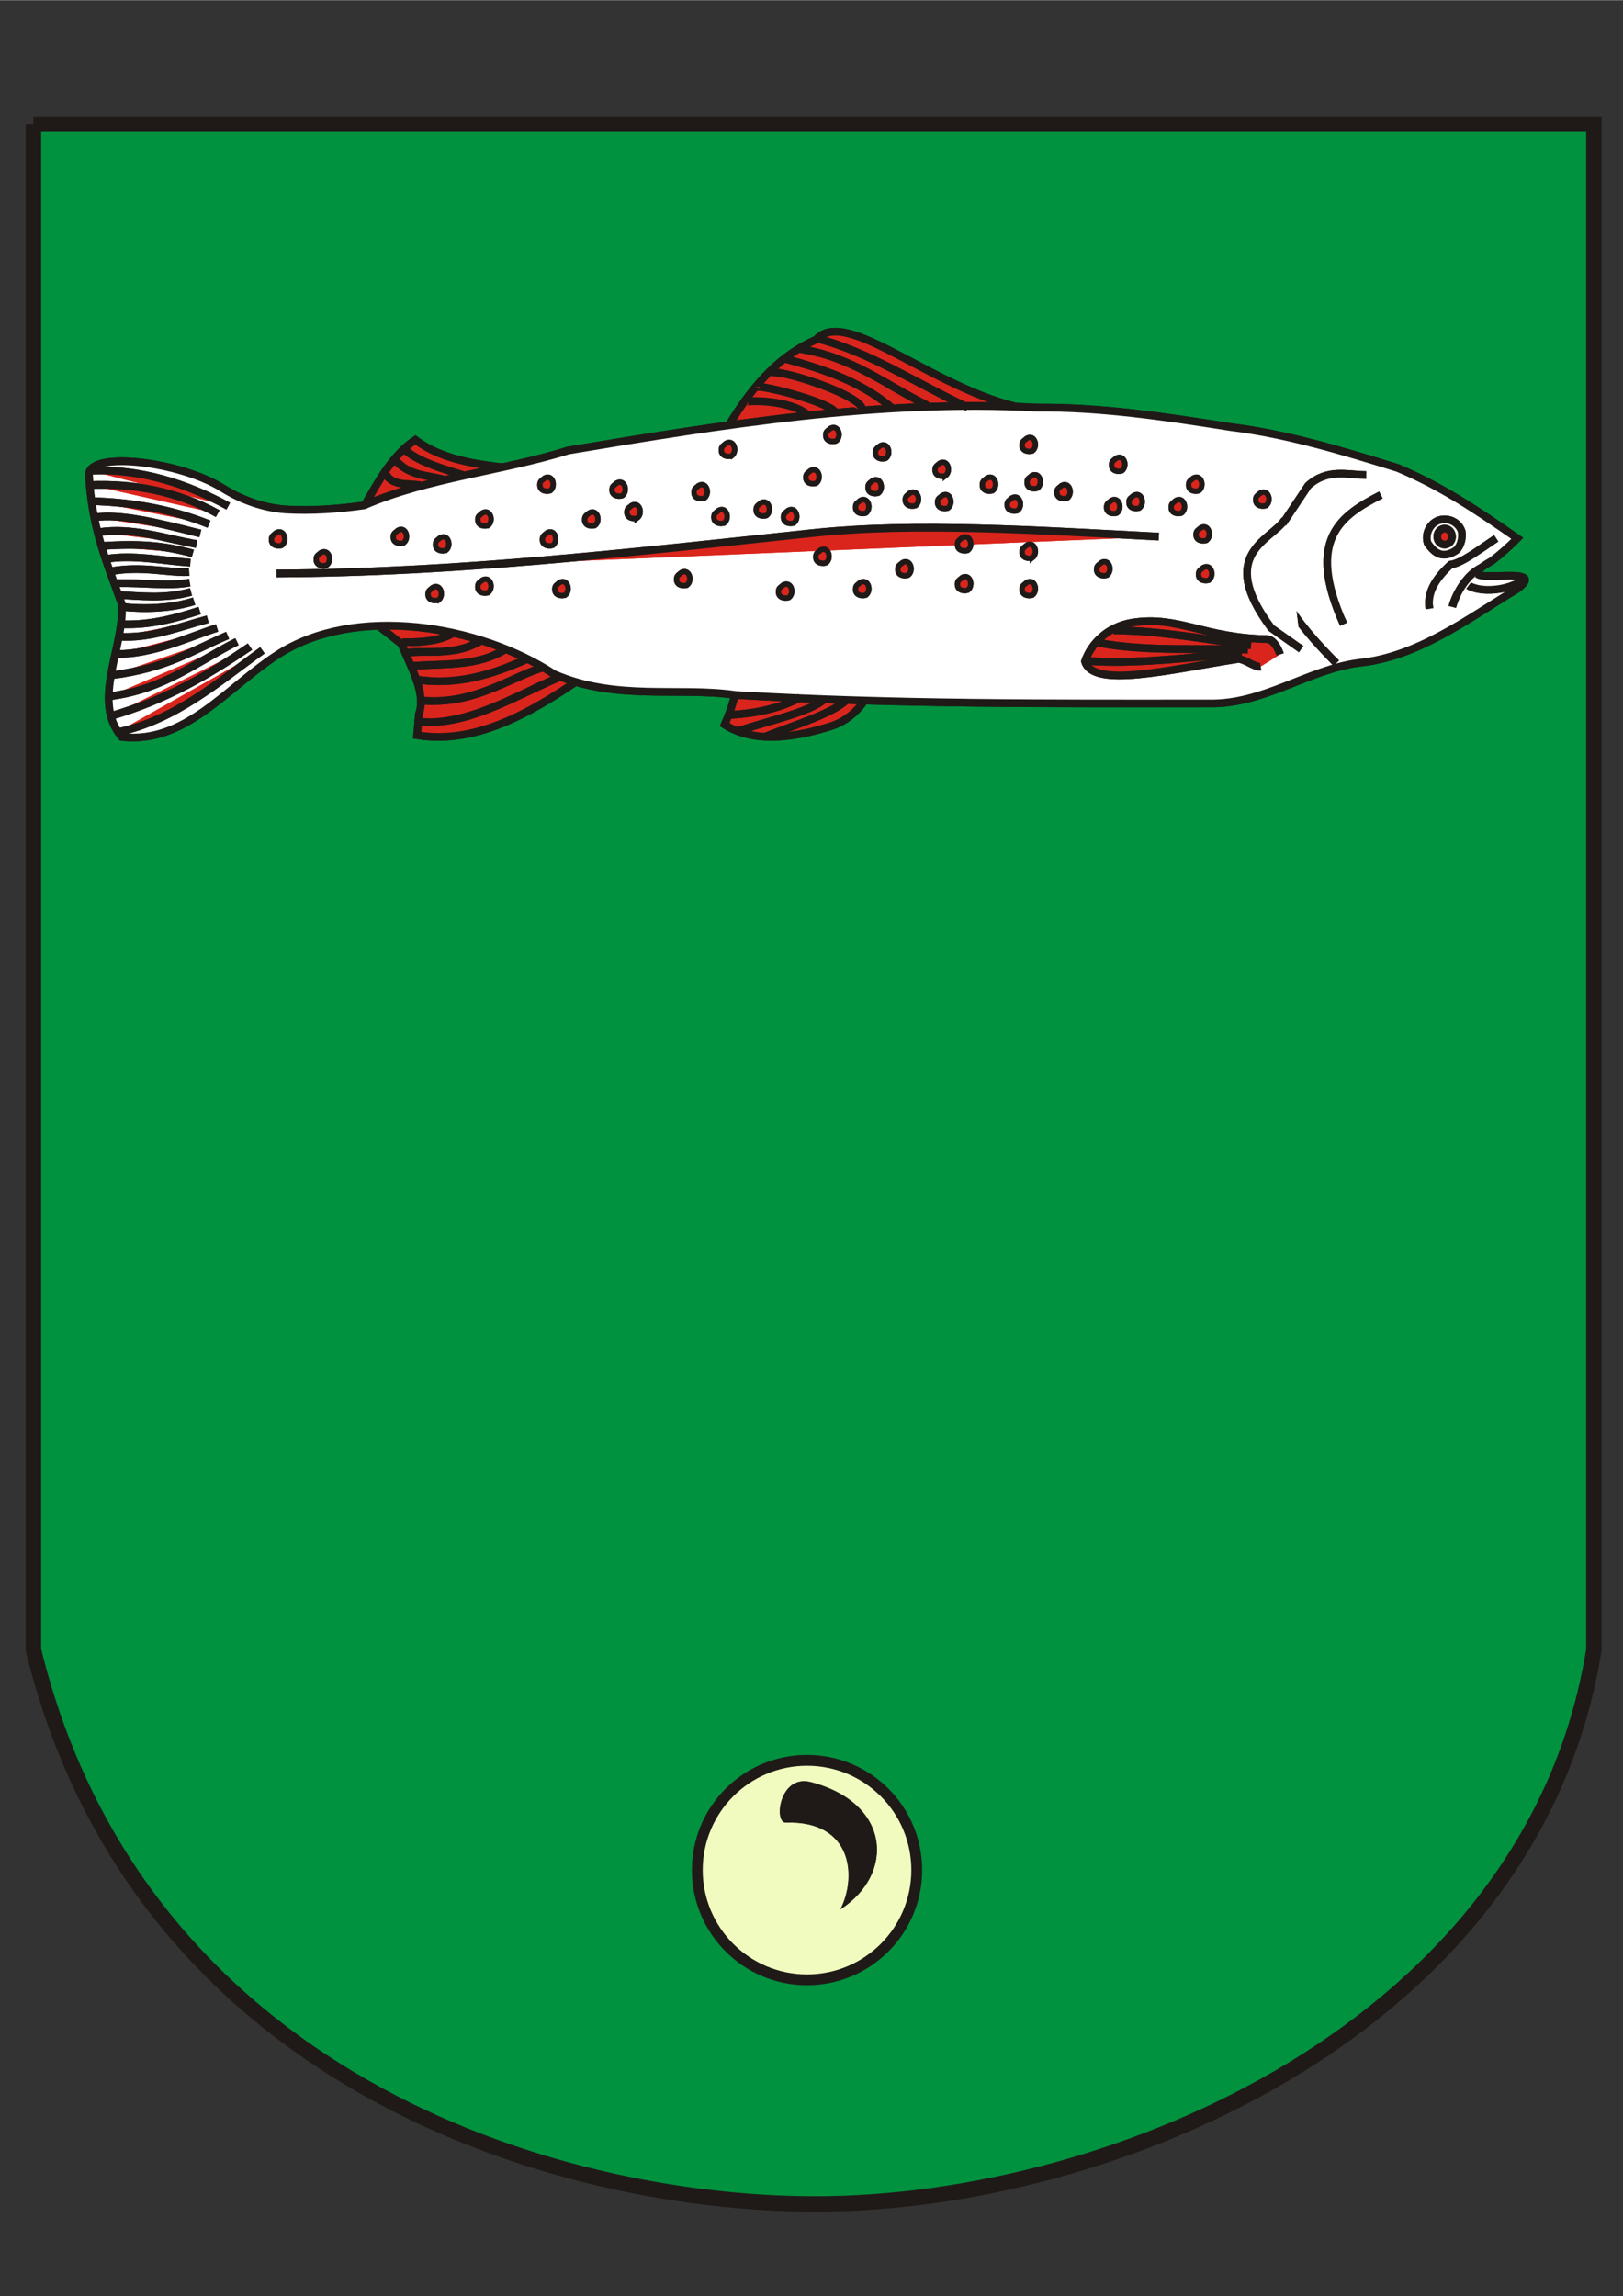 <?xml version="1.0" encoding="UTF-8"?>
<!DOCTYPE svg PUBLIC "-//W3C//DTD SVG 1.1//EN" "http://www.w3.org/Graphics/SVG/1.1/DTD/svg11.dtd">
<!-- Creator: CorelDRAW -->
<svg xmlns="http://www.w3.org/2000/svg" xml:space="preserve" width="2480px" height="3508px" shape-rendering="geometricPrecision" text-rendering="geometricPrecision" image-rendering="optimizeQuality" fill-rule="evenodd" clip-rule="evenodd"
viewBox="0 0 2480 3507.43"
 xmlns:xlink="http://www.w3.org/1999/xlink"
 inkscape:export-filename="/Users/olivier/Desktop/Blason Rouge/Blason_Vide_3D.png"
 inkscape:export-xdpi="144"
 inkscape:export-ydpi="144"
 xmlns:dc="http://purl.org/dc/elements/1.1/"
 xmlns:cc="http://creativecommons.org/ns#"
 xmlns:rdf="http://www.w3.org/1999/02/22-rdf-syntax-ns#"
 xmlns:svg="http://www.w3.org/2000/svg"
 xmlns:sodipodi="http://sodipodi.sourceforge.net/DTD/sodipodi-0.dtd"
 xmlns:inkscape="http://www.inkscape.org/namespaces/inkscape"
 sodipodi:version="0.32"
 inkscape:version="0.46"
 version="1.0"
 sodipodi:docbase="C:\Documents and Settings\ffernandez\Escritorio"
 sodipodi:docname="Escudo_de_la_provincia_de_Segovia.svg"
 inkscape:output_extension="org.inkscape.output.svg.inkscape">
 <rect x="0" y="0" width="2480" height="3507.43" fill="#333333" stroke="none"/>
 <g id="Ebene_x0020_1">
  <path fill="#00923F" stroke="#1F1A17" stroke-width="23.619" d="M51.053 189.334l2384.45 0c0,776.953 0,1553.91 0,2330.87 -92.418,575.71 -731.775,846.614 -1189.54,846.614 -403.475,0 -1035,-193.405 -1194.9,-846.614l0 -2330.87z"/>
  <sodipodi:namedview inkscape:window-height="719" inkscape:window-width="1024" inkscape:pageshadow="2" inkscape:pageopacity="0.0" guidetolerance="10.0" gridtolerance="10.0" objecttolerance="10.0" borderopacity="1.0" bordercolor="#666666" pagecolor="#ffffff" id="base" showgrid="false" inkscape:zoom="0.95301171" inkscape:cx="64.57352" inkscape:cy="-60.444359" inkscape:window-x="0" inkscape:window-y="22" inkscape:current-layer="svg2"/>
  <sodipodi:namedview inkscape:window-height="712" inkscape:window-width="1024" inkscape:pageshadow="2" inkscape:pageopacity="0.0" guidetolerance="10.0" gridtolerance="10.0" objecttolerance="10.0" borderopacity="1.0" bordercolor="#666666" pagecolor="#ffffff" id="base" showgrid="false" height="660px" inkscape:zoom="0.63" inkscape:cx="288.10008" inkscape:cy="215.21186" inkscape:window-x="-4" inkscape:window-y="-4" inkscape:current-layer="layer3"/>
  <g id="layer4" inkscape:groupmode="layer" inkscape:label="Meubles" sodipodi:insensitive="true">
  </g>
  <sodipodi:namedview id="base" pagecolor="#ffffff" bordercolor="#666666" borderopacity="1.0" gridtolerance="10000" guidetolerance="10" objecttolerance="10" inkscape:pageopacity="0.0" inkscape:pageshadow="2" inkscape:zoom="0.52233034" inkscape:cx="265.32841" inkscape:cy="137.51131" inkscape:document-units="px" inkscape:current-layer="layer5" inkscape:window-width="1280" inkscape:window-height="744" inkscape:window-x="-4" inkscape:window-y="-4" height="975px" width="550px" showguides="true" inkscape:guide-bbox="true" showgrid="false"/>
  <g id="layer3" inkscape:groupmode="layer" inkscape:label="Timbre">
  </g>
  <g id="layer1" inkscape:label="Escudo" inkscape:groupmode="layer">
  </g>
  <g id="layer4_0" inkscape:groupmode="layer" inkscape:label="Piezas">
  </g>
  <g id="layer6" inkscape:groupmode="layer" inkscape:label="Ornamentos">
  </g>
  <g id="layer2" inkscape:groupmode="layer" inkscape:label="Borde 3px">
  </g>
  <g id="_114605544" sodipodi:nodetypes="cccc">
   <g>
    <path id="_114072752" fill="#DA251D" fill-opacity="0.992" d="M1577.33 626.136c-144.547,-23.081 -283.227,-161.035 -330.309,-107.417 -66.698,28.855 -112.172,89.543 -150.385,161.126l480.694 -53.709z"/>
    <path id="_1140727521" fill="none" stroke="#1F1A17" stroke-width="11.809" d="M1577.33 626.136c-144.547,-23.081 -283.227,-161.035 -330.309,-107.417 -66.698,28.855 -112.172,89.543 -150.385,161.126l480.694 -53.709z"/>
   </g>
   <path id="path11441" fill="#DA251D" stroke="#1F1A17" stroke-width="11.809" d="M1577.33 626.136c-144.547,-23.081 -283.227,-161.035 -330.309,-107.417 -66.698,28.855 -112.172,89.543 -150.385,161.126l480.694 -53.709z"/>
  </g>
  <g sodipodi:nodetypes="cccc">
   <g>
    <path fill="#DA251D" fill-opacity="0.992" d="M801.237 717.443c-59.677,-6.866 -120.659,-11.113 -166.495,-45.656 -41.749,27.341 -65.668,81.427 -93.993,128.903l260.489 -83.248z"/>
    <path id="1" fill="none" stroke="#1F1A17" stroke-width="11.809" d="M801.237 717.443c-59.677,-6.866 -120.659,-11.113 -166.495,-45.656 -41.749,27.341 -65.668,81.427 -93.993,128.903l260.489 -83.248z"/>
   </g>
   <path id="path11443" fill="#DA251D" stroke="#1F1A17" stroke-width="11.809" d="M801.237 717.443c-59.677,-6.866 -120.659,-11.113 -166.495,-45.656 -41.749,27.341 -65.668,81.427 -93.993,128.903l260.489 -83.248z"/>
  </g>
  <g sodipodi:nodetypes="ccccccc">
   <g>
    <path fill="#DA251D" fill-opacity="0.992" d="M897.914 1028.95l-198.722 -102.047 -123.532 26.856 37.597 29.54c15.713,37.493 38.277,76.704 26.857,107.417l-2.688 32.227c95.012,15.671 186.074,-42.126 260.489,-93.993z"/>
    <path id="1" fill="none" stroke="#1F1A17" stroke-width="11.809" d="M897.914 1028.95l-198.722 -102.047 -123.532 26.856 37.597 29.54c15.713,37.493 38.277,76.704 26.857,107.417l-2.688 32.227c95.012,15.671 186.074,-42.126 260.489,-93.993z"/>
   </g>
   <path id="path11445" fill="#DA251D" stroke="#1F1A17" stroke-width="11.809" d="M897.914 1028.95l-198.722 -102.047 -123.532 26.856 37.597 29.54c15.713,37.493 38.277,76.704 26.857,107.417l-2.688 32.227c95.012,15.671 186.074,-42.126 260.489,-93.993z"/>
  </g>
  <g sodipodi:nodetypes="csccc">
   <g>
    <path fill="#DA251D" fill-opacity="0.992" d="M1338.33 1039.69c-13.913,29.517 -33.211,58.457 -69.819,69.824 -57.366,17.806 -116.532,25.533 -161.13,-2.688 15.286,-35.254 22.288,-64.984 16.115,-85.936l214.834 18.8z"/>
    <path id="1" fill="none" stroke="#1F1A17" stroke-width="11.809" d="M1338.33 1039.69c-13.913,29.517 -33.211,58.457 -69.819,69.824 -57.366,17.806 -116.532,25.533 -161.13,-2.688 15.286,-35.254 22.288,-64.984 16.115,-85.936l214.834 18.8z"/>
   </g>
   <path id="path11447" fill="#DA251D" stroke="#1F1A17" stroke-width="11.809" d="M1338.33 1039.69c-13.913,29.517 -33.211,58.457 -69.819,69.824 -57.366,17.806 -116.532,25.533 -161.13,-2.688 15.286,-35.254 22.288,-64.984 16.115,-85.936l214.834 18.8z"/>
  </g>
  <g sodipodi:nodetypes="cccccccscccsccccccc">
   <g>
    <path fill="white" fill-opacity="0.992" d="M2318.52 822.172c-67.254,-46.87 -118.158,-80.171 -182.612,-107.417 -85.889,-26.703 -170.67,-52.204 -255.408,-62.614 -102.895,-16.288 -198.845,-30.555 -296.873,-29.734 -239.756,-12.852 -479.47,26.018 -715.251,65.496 -101.888,31.861 -213.746,41.459 -312.103,83.883 -38.826,5.643 -80.638,8.548 -120.365,6.2 -35.527,-2.814 -68.587,-15.486 -95.815,-32.503 -65.278,-40.797 -200.508,-56.855 -204.143,-21.676 4.16,81.398 25.687,130.996 50.088,198.456 5.162,63.819 -47.369,148.563 0.235,203.367 97.17,10.714 159.784,-75.217 237.934,-125.816 118.199,-76.532 307.446,-45.592 422.39,29.802 95.448,41.44 190.71,19.206 277.072,31.842 240.871,14.288 481.999,13.042 723.35,12.934 83.107,1.949 151.495,-51.678 229.218,-61.966 89.874,-8.829 166.514,-67.386 241.759,-112.801 60.275,-43.987 -122.935,5.098 -38.2,-43.199 13.686,-10.496 26.571,-22.017 38.726,-34.252z"/>
    <path id="1" fill="none" stroke="#1F1A17" stroke-width="11.809" d="M2318.52 822.172c-67.254,-46.87 -118.158,-80.171 -182.612,-107.417 -85.889,-26.703 -170.67,-52.204 -255.408,-62.614 -102.895,-16.288 -198.845,-30.555 -296.873,-29.734 -239.756,-12.852 -479.47,26.018 -715.251,65.496 -101.888,31.861 -213.746,41.459 -312.103,83.883 -38.826,5.643 -80.638,8.548 -120.365,6.2 -35.527,-2.814 -68.587,-15.486 -95.815,-32.503 -65.278,-40.797 -200.508,-56.855 -204.143,-21.676 4.16,81.398 25.687,130.996 50.088,198.456 5.162,63.819 -47.369,148.563 0.235,203.367 97.17,10.714 159.784,-75.217 237.934,-125.816 118.199,-76.532 307.446,-45.592 422.39,29.802 95.448,41.44 190.71,19.206 277.072,31.842 240.871,14.288 481.999,13.042 723.35,12.934 83.107,1.949 151.495,-51.678 229.218,-61.966 89.874,-8.829 166.514,-67.386 241.759,-112.801 60.275,-43.987 -122.935,5.098 -38.2,-43.199 13.686,-10.496 26.571,-22.017 38.726,-34.252z"/>
   </g>
   <path id="path11438" fill="white" stroke="#1F1A17" stroke-width="11.809" d="M2318.52 822.172c-67.254,-46.87 -118.158,-80.171 -182.612,-107.417 -85.889,-26.703 -170.67,-52.204 -255.408,-62.614 -102.895,-16.288 -198.845,-30.555 -296.873,-29.734 -239.756,-12.852 -479.47,26.018 -715.251,65.496 -101.888,31.861 -213.746,41.459 -312.103,83.883 -38.826,5.643 -80.638,8.548 -120.365,6.2 -35.527,-2.814 -68.587,-15.486 -95.815,-32.503 -65.278,-40.797 -200.508,-56.855 -204.143,-21.676 4.16,81.398 25.687,130.996 50.088,198.456 5.162,63.819 -47.369,148.563 0.235,203.367 97.17,10.714 159.784,-75.217 237.934,-125.816 118.199,-76.532 307.446,-45.592 422.39,29.802 95.448,41.44 190.71,19.206 277.072,31.842 240.871,14.288 481.999,13.042 723.35,12.934 83.107,1.949 151.495,-51.678 229.218,-61.966 89.874,-8.829 166.514,-67.386 241.759,-112.801 60.275,-43.987 -122.935,5.098 -38.2,-43.199 13.686,-10.496 26.571,-22.017 38.726,-34.252z"/>
  </g>
  <g sodipodi:nodetypes="cscssc">
   <g>
    <path fill="#DA251D" fill-opacity="0.992" d="M1926.31 1018.02c-9.762,1.536 -25.439,-13.02 -35.531,-11.439 -105.196,16.497 -220.734,45.135 -232.88,3.571 8.888,-26.417 34.099,-53.322 73.232,-59.315 69.177,-10.591 108.613,23.516 204.614,25.353 13.103,0.253 20.24,23.221 20.24,23.221m-29.675 18.608l0 0 0 0z"/>
    <path id="1" fill="none" stroke="#1F1A17" stroke-width="11.809" d="M1926.31 1018.02c-9.762,1.536 -25.439,-13.02 -35.531,-11.439 -105.196,16.497 -220.734,45.135 -232.88,3.571 8.888,-26.417 34.099,-53.322 73.232,-59.315 69.177,-10.591 108.613,23.516 204.614,25.353 13.103,0.253 20.24,23.221 20.24,23.221m-29.675 18.608l0 0 0 0z"/>
   </g>
   <path id="path11449" fill="#DA251D" stroke="#1F1A17" stroke-width="11.809" d="M1926.31 1018.02c-9.762,1.536 -25.439,-13.02 -35.531,-11.439 -105.196,16.497 -220.734,45.135 -232.88,3.571 8.888,-26.417 34.099,-53.322 73.232,-59.315 69.177,-10.591 108.613,23.516 204.614,25.353 13.103,0.253 20.24,23.221 20.24,23.221m-29.675 18.608l0 0 0 0z"/>
  </g>
  <g sodipodi:nodetypes="cccc">
   <g>
    <path fill="white" fill-opacity="0.992" d="M2041.91 1012.84c-63.004,-63.556 -111.691,-127.113 -96.676,-190.669l53.713 -80.561c29.539,-26.449 59.078,-16.355 88.619,-16.115m-45.656 287.346l0 0 0 0z"/>
    <path id="1" fill="none" stroke="#1F1A17" stroke-width="11.809" d="M2041.91 1012.84c-63.004,-63.556 -111.691,-127.113 -96.676,-190.669l53.713 -80.561c29.539,-26.449 59.078,-16.355 88.619,-16.115m-45.656 287.346l0 0 0 0z"/>
   </g>
   <path id="path11451" fill="white" stroke="#1F1A17" stroke-width="11.809" d="M2041.91 1012.84c-63.004,-63.556 -111.691,-127.113 -96.676,-190.669l53.713 -80.561c29.539,-26.449 59.078,-16.355 88.619,-16.115m-45.656 287.346l0 0 0 0z"/>
  </g>
  <g sodipodi:nodetypes="ccc">
   <g>
    <path fill="white" fill-opacity="0.992" d="M2184.24 929.594c-3.581,-23.277 7.16,-43.865 32.227,-67.137 18.377,-2.742 44.549,-23.761 69.819,-40.285m-102.046 107.422l0 0 0 0z"/>
    <path id="1" fill="none" stroke="#1F1A17" stroke-width="11.809" d="M2184.24 929.594c-3.581,-23.277 7.16,-43.865 32.227,-67.137 18.377,-2.742 44.549,-23.761 69.819,-40.285m-102.046 107.422l0 0 0 0z"/>
   </g>
   <path id="path11453" fill="white" stroke="#1F1A17" stroke-width="11.809" d="M2184.24 929.594c-3.581,-23.277 7.16,-43.865 32.227,-67.137 18.377,-2.742 44.549,-23.761 69.819,-40.285m-102.046 107.422l0 0 0 0z"/>
  </g>
  <g sodipodi:nodetypes="cc">
   <g>
    <path fill="white" fill-opacity="0.992" d="M2325.23 887.968c-32.425,17.534 -67.984,14.823 -81.906,6.041m81.906 -6.041l0 0 0 0z"/>
    <path id="1" fill="none" stroke="#1F1A17" stroke-width="11.809" d="M2325.23 887.968c-32.425,17.534 -67.984,14.823 -81.906,6.041m81.906 -6.041l0 0 0 0z"/>
   </g>
   <path id="path11455" fill="white" stroke="#1F1A17" stroke-width="11.809" d="M2325.23 887.968c-32.425,17.534 -67.984,14.823 -81.906,6.041m81.906 -6.041l0 0 0 0z"/>
  </g>
  <g sodipodi:nodetypes="cc">
   <g>
    <path fill="white" fill-opacity="0.992" d="M2264.81 866.486c-21.554,9.326 -39.414,37.121 -45.656,60.42m45.656 -60.42l0 0 0 0z"/>
    <path id="1" fill="none" stroke="#1F1A17" stroke-width="11.809" d="M2264.81 866.486c-21.554,9.326 -39.414,37.121 -45.656,60.42m45.656 -60.42l0 0 0 0z"/>
   </g>
   <path id="path11457" fill="white" stroke="#1F1A17" stroke-width="11.809" d="M2264.81 866.486c-21.554,9.326 -39.414,37.121 -45.656,60.42m45.656 -60.42l0 0 0 0z"/>
  </g>
  <g sodipodi:nodetypes="ccc">
   <g>
    <path fill="white" fill-opacity="0.992" d="M1963.41 793.585c-20.526,31.782 -105.836,51.583 -20.861,165.548l45.651 32.222m-24.789 -197.771l0 0 0 0z"/>
    <path id="1" fill="none" stroke="#1F1A17" stroke-width="11.809" d="M1963.41 793.585c-20.526,31.782 -105.836,51.583 -20.861,165.548l45.651 32.222m-24.789 -197.771l0 0 0 0z"/>
   </g>
   <path id="path11459" fill="white" stroke="#1F1A17" stroke-width="11.809" d="M1963.41 793.585c-20.526,31.782 -105.836,51.583 -20.861,165.548l45.651 32.222m-24.789 -197.771l0 0 0 0z"/>
  </g>
  <g sodipodi:nodetypes="cscc">
   <g>
    <path fill="#DA251D" fill-opacity="0.992" d="M1770.68 819.489c-186.764,-9.608 -371.007,-22.152 -529.032,-5.37 -283.353,30.092 -544.622,60.529 -819.06,61.761l2.683 0m1345.41 -56.392l0 0 0 0z"/>
    <path id="1" fill="none" stroke="#1F1A17" stroke-width="11.809" d="M1770.68 819.489c-186.764,-9.608 -371.007,-22.152 -529.032,-5.37 -283.353,30.092 -544.622,60.529 -819.06,61.761l2.683 0m1345.41 -56.392l0 0 0 0z"/>
   </g>
   <path id="path11461" fill="#DA251D" stroke="#1F1A17" stroke-width="11.809" d="M1770.68 819.489c-186.764,-9.608 -371.007,-22.152 -529.032,-5.37 -283.353,30.092 -544.622,60.529 -819.06,61.761l2.683 0m1345.41 -56.392l0 0 0 0z"/>
  </g>
  <g sodipodi:nodetypes="csccc">
   <g>
    <path fill="white" fill-opacity="0.992" d="M2233.4 811.359c-4.646,-13.823 -20.036,-21.396 -34.353,-16.909 -14.312,4.491 -22.157,21.363 -17.508,35.182 10.215,14.924 22.457,23.765 41.564,12.027 6.679,-3.539 12.504,-16.582 10.297,-30.3z"/>
    <path id="1" fill="none" stroke="#1F1A17" stroke-width="11.809" d="M2233.4 811.359c-4.646,-13.823 -20.036,-21.396 -34.353,-16.909 -14.312,4.491 -22.157,21.363 -17.508,35.182 10.215,14.924 22.457,23.765 41.564,12.027 6.679,-3.539 12.504,-16.582 10.297,-30.3z"/>
   </g>
   <path id="path11463" fill="white" stroke="#1F1A17" stroke-width="11.809" d="M2233.4 811.359c-4.646,-13.823 -20.036,-21.396 -34.353,-16.909 -14.312,4.491 -22.157,21.363 -17.508,35.182 10.215,14.924 22.457,23.765 41.564,12.027 6.679,-3.539 12.504,-16.582 10.297,-30.3z"/>
  </g>
  <g sodipodi:nodetypes="csssc">
   <g>
    <path fill="#DA251D" fill-opacity="0.992" d="M2210.95 831.118c5.927,-2.08 9.185,-8.987 7.259,-15.404 -1.926,-6.421 -8.293,-9.938 -14.221,-7.853 -5.924,2.084 -9.172,8.987 -7.246,15.404 1.921,6.413 8.289,9.925 14.208,7.853z"/>
    <path id="1" fill="none" stroke="#1F1A17" stroke-width="11.809" d="M2210.95 831.118c5.927,-2.08 9.185,-8.987 7.259,-15.404 -1.926,-6.421 -8.293,-9.938 -14.221,-7.853 -5.924,2.084 -9.172,8.987 -7.246,15.404 1.921,6.413 8.289,9.925 14.208,7.853z"/>
   </g>
   <path id="path11465" fill="#DA251D" stroke="#1F1A17" stroke-width="11.809" d="M2210.95 831.118c5.927,-2.08 9.185,-8.987 7.259,-15.404 -1.926,-6.421 -8.293,-9.938 -14.221,-7.853 -5.924,2.084 -9.172,8.987 -7.246,15.404 1.921,6.413 8.289,9.925 14.208,7.853z"/>
  </g>
  <g sodipodi:nodetypes="cccccc">
   <g>
    <path fill="#DA251D" fill-opacity="0.992" d="M710.548 726.348c-31.139,-9.4 -74.007,-21.754 -93.046,-40.829m59.818 46.525c-26.009,-6.417 -53.723,-6.018 -75.009,-31.334m40.829 40.829c-18.677,-4.114 -45.8,2.03 -55.068,-20.887m55.068 20.887l0 0 0 0z"/>
    <path id="1" fill="none" stroke="#1F1A17" stroke-width="11.809" d="M710.548 726.348c-31.139,-9.4 -74.007,-21.754 -93.046,-40.829m59.818 46.525c-26.009,-6.417 -53.723,-6.018 -75.009,-31.334m40.829 40.829c-18.677,-4.114 -45.8,2.03 -55.068,-20.887m55.068 20.887l0 0 0 0z"/>
   </g>
   <path id="path13411" fill="#DA251D" stroke="#1F1A17" stroke-width="11.809" d="M710.548 726.348c-31.139,-9.4 -74.007,-21.754 -93.046,-40.829m59.818 46.525c-26.009,-6.417 -53.723,-6.018 -75.009,-31.334m40.829 40.829c-18.677,-4.114 -45.8,2.03 -55.068,-20.887m55.068 20.887l0 0 0 0z"/>
  </g>
  <g sodipodi:nodetypes="cccccccccccc">
   <g>
    <path fill="#DA251D" fill-opacity="0.992" d="M1478.65 621.908c-77.14,-35.694 -152.261,-85.519 -231.662,-105.392m169.948 102.541c-64.231,-31.756 -114.138,-73.237 -194.634,-86.397m141.465 91.147c-40.435,-35.468 -96.001,-58.195 -164.253,-75.957m117.728 78.803c6.267,-21.459 -132.289,-66.144 -141.466,-56.967m99.69 58.866c-11.04,-15.582 -121.529,-43.702 -120.578,-37.026m78.806 41.775c-25.655,-22.718 -94.047,-22.596 -94.945,-18.988m94.945 18.988l0 0 0 0z"/>
    <path id="1" fill="none" stroke="#1F1A17" stroke-width="11.809" d="M1478.65 621.908c-77.14,-35.694 -152.261,-85.519 -231.662,-105.392m169.948 102.541c-64.231,-31.756 -114.138,-73.237 -194.634,-86.397m141.465 91.147c-40.435,-35.468 -96.001,-58.195 -164.253,-75.957m117.728 78.803c6.267,-21.459 -132.289,-66.144 -141.466,-56.967m99.69 58.866c-11.04,-15.582 -121.529,-43.702 -120.578,-37.026m78.806 41.775c-25.655,-22.718 -94.047,-22.596 -94.945,-18.988m94.945 18.988l0 0 0 0z"/>
   </g>
   <path id="path13421" fill="#DA251D" stroke="#1F1A17" stroke-width="11.809" d="M1478.65 621.908c-77.14,-35.694 -152.261,-85.519 -231.662,-105.392m169.948 102.541c-64.231,-31.756 -114.138,-73.237 -194.634,-86.397m141.465 91.147c-40.435,-35.468 -96.001,-58.195 -164.253,-75.957m117.728 78.803c6.267,-21.459 -132.289,-66.144 -141.466,-56.967m99.69 58.866c-11.04,-15.582 -121.529,-43.702 -120.578,-37.026m78.806 41.775c-25.655,-22.718 -94.047,-22.596 -94.945,-18.988m94.945 18.988l0 0 0 0z"/>
  </g>
  <g sodipodi:nodetypes="cccccccccccc">
   <g>
    <path fill="#DA251D" fill-opacity="0.992" d="M852.965 1034.92c-71.007,30.767 -141.203,74.532 -214.576,67.413m192.741 -83.552c-58.658,18.966 -107.082,57.829 -188.943,51.271m161.407 -62.664c-53.056,23.23 -105.871,39.881 -169.003,30.382m136.721 -45.574c-39.691,24.328 -86.52,21.812 -140.519,24.685m105.392 -38.929c-41.486,24.323 -77.896,14.887 -114.885,18.988m73.109 -31.329c-14.32,9.15 -35.281,16.088 -79.753,15.191m79.753 -15.191l0 0 0 0z"/>
    <path id="1" fill="none" stroke="#1F1A17" stroke-width="11.809" d="M852.965 1034.92c-71.007,30.767 -141.203,74.532 -214.576,67.413m192.741 -83.552c-58.658,18.966 -107.082,57.829 -188.943,51.271m161.407 -62.664c-53.056,23.23 -105.871,39.881 -169.003,30.382m136.721 -45.574c-39.691,24.328 -86.52,21.812 -140.519,24.685m105.392 -38.929c-41.486,24.323 -77.896,14.887 -114.885,18.988m73.109 -31.329c-14.32,9.15 -35.281,16.088 -79.753,15.191m79.753 -15.191l0 0 0 0z"/>
   </g>
   <path id="path13440" fill="#DA251D" stroke="#1F1A17" stroke-width="11.809" d="M852.965 1034.92c-71.007,30.767 -141.203,74.532 -214.576,67.413m192.741 -83.552c-58.658,18.966 -107.082,57.829 -188.943,51.271m161.407 -62.664c-53.056,23.23 -105.871,39.881 -169.003,30.382m136.721 -45.574c-39.691,24.328 -86.52,21.812 -140.519,24.685m105.392 -38.929c-41.486,24.323 -77.896,14.887 -114.885,18.988m73.109 -31.329c-14.32,9.15 -35.281,16.088 -79.753,15.191m79.753 -15.191l0 0 0 0z"/>
  </g>
  <g sodipodi:nodetypes="cccccc">
   <g>
    <path fill="#28166F" fill-opacity="0.992" d="M1292.56 1070.05c-22.156,20.253 -77.913,37.148 -123.424,55.068m90.195 -56.967c-21.349,19.342 -83.447,32.336 -134.821,49.371m97.796 -52.222c-23.916,13.346 -56.224,23.339 -105.392,26.584m105.392 -26.584l0 0 0 0z"/>
    <path id="1" fill="none" stroke="#1F1A17" stroke-width="11.809" d="M1292.56 1070.05c-22.156,20.253 -77.913,37.148 -123.424,55.068m90.195 -56.967c-21.349,19.342 -83.447,32.336 -134.821,49.371m97.796 -52.222c-23.916,13.346 -56.224,23.339 -105.392,26.584m105.392 -26.584l0 0 0 0z"/>
   </g>
   <path id="path13459" fill="#28166F" stroke="#1F1A17" stroke-width="11.809" d="M1292.56 1070.05c-22.156,20.253 -77.913,37.148 -123.424,55.068m90.195 -56.967c-21.349,19.342 -83.447,32.336 -134.821,49.371m97.796 -52.222c-23.916,13.346 -56.224,23.339 -105.392,26.584m105.392 -26.584l0 0 0 0z"/>
  </g>
  <g sodipodi:nodetypes="cccccc">
   <g>
    <path fill="#28166F" fill-opacity="0.992" d="M1911.6 985.545c-70.721,-9.155 -143.736,-22.895 -209.827,-22.787m205.082 29.435c-76.273,-2.805 -152.547,3.581 -228.82,-10.447m219.325 16.144c-78.271,5.565 -162.367,17.462 -238.314,11.393m238.314 -11.393l0 0 0 0z"/>
    <path id="1" fill="none" stroke="#1F1A17" stroke-width="11.809" d="M1911.6 985.545c-70.721,-9.155 -143.736,-22.895 -209.827,-22.787m205.082 29.435c-76.273,-2.805 -152.547,3.581 -228.82,-10.447m219.325 16.144c-78.271,5.565 -162.367,17.462 -238.314,11.393m238.314 -11.393l0 0 0 0z"/>
   </g>
   <path id="path13469" fill="#28166F" stroke="#1F1A17" stroke-width="11.809" d="M1911.6 985.545c-70.721,-9.155 -143.736,-22.895 -209.827,-22.787m205.082 29.435c-76.273,-2.805 -152.547,3.581 -228.82,-10.447m219.325 16.144c-78.271,5.565 -162.367,17.462 -238.314,11.393m238.314 -11.393l0 0 0 0z"/>
  </g>
  <g sodipodi:nodetypes="cccccccccccccccccccccccccccccccccccc">
   <g>
    <path fill="#DA251D" fill-opacity="0.992" d="M348.81 772.982c-61.907,-33.963 -135.011,-57.706 -210.778,-54.116m262.996 274.388c-67.073,48.125 -133.187,106.71 -222.171,125.327m203.182 -131.024c-61.517,41.949 -127.616,81.54 -213.624,106.339m193.688 -113.935c-60.221,29.807 -110.576,72.825 -194.64,83.552m180.396 -93.046c-53.949,22.877 -91.832,49.743 -176.598,60.765m160.46 -72.159c-45.098,14.376 -96.718,39.904 -153.811,39.877m139.566 -53.169c-43.412,11.551 -87.448,29.761 -135.768,26.584m150.96 -187.991c-63.928,-35.413 -130.707,-46.087 -194.635,-43.675m181.342 59.818c-59.264,-23.842 -120.745,-33.468 -177.544,-35.132m164.253 49.372c-66.979,-17.108 -122.264,-30.351 -161.407,-24.685m155.71 40.828c-48.791,-8.479 -98.829,-26.299 -150.013,-18.041m144.316 32.281c-46.498,-12.576 -83.071,-14.924 -138.619,-11.394m149.066 98.743c-33.08,10.6 -74.026,22.823 -119.63,20.887m111.083 -35.127c-36.097,11.493 -77.519,12.237 -111.083,8.543m106.338 -22.787c-40.52,11.198 -78.113,6.127 -111.087,4.75m109.188 -18.99c-32.82,6.059 -70.087,-0.072 -112.986,0.947m112.035 -17.09c-29.956,1.88 -72.865,-10.17 -120.578,-0.947m122.477 -13.293c-43.674,-3.177 -87.979,-12.648 -129.125,-5.697m129.125 5.697l0 0 0 0z"/>
    <path id="1" fill="none" stroke="#1F1A17" stroke-width="11.809" d="M348.81 772.982c-61.907,-33.963 -135.011,-57.706 -210.778,-54.116m262.996 274.388c-67.073,48.125 -133.187,106.71 -222.171,125.327m203.182 -131.024c-61.517,41.949 -127.616,81.54 -213.624,106.339m193.688 -113.935c-60.221,29.807 -110.576,72.825 -194.64,83.552m180.396 -93.046c-53.949,22.877 -91.832,49.743 -176.598,60.765m160.46 -72.159c-45.098,14.376 -96.718,39.904 -153.811,39.877m139.566 -53.169c-43.412,11.551 -87.448,29.761 -135.768,26.584m150.96 -187.991c-63.928,-35.413 -130.707,-46.087 -194.635,-43.675m181.342 59.818c-59.264,-23.842 -120.745,-33.468 -177.544,-35.132m164.253 49.372c-66.979,-17.108 -122.264,-30.351 -161.407,-24.685m155.71 40.828c-48.791,-8.479 -98.829,-26.299 -150.013,-18.041m144.316 32.281c-46.498,-12.576 -83.071,-14.924 -138.619,-11.394m149.066 98.743c-33.08,10.6 -74.026,22.823 -119.63,20.887m111.083 -35.127c-36.097,11.493 -77.519,12.237 -111.083,8.543m106.338 -22.787c-40.52,11.198 -78.113,6.127 -111.087,4.75m109.188 -18.99c-32.82,6.059 -70.087,-0.072 -112.986,0.947m112.035 -17.09c-29.956,1.88 -72.865,-10.17 -120.578,-0.947m122.477 -13.293c-43.674,-3.177 -87.979,-12.648 -129.125,-5.697m129.125 5.697l0 0 0 0z"/>
   </g>
   <path id="path13479" fill="#DA251D" stroke="#1F1A17" stroke-width="11.809" d="M348.81 772.982c-61.907,-33.963 -135.011,-57.706 -210.778,-54.116m262.996 274.388c-67.073,48.125 -133.187,106.71 -222.171,125.327m203.182 -131.024c-61.517,41.949 -127.616,81.54 -213.624,106.339m193.688 -113.935c-60.221,29.807 -110.576,72.825 -194.64,83.552m180.396 -93.046c-53.949,22.877 -91.832,49.743 -176.598,60.765m160.46 -72.159c-45.098,14.376 -96.718,39.904 -153.811,39.877m139.566 -53.169c-43.412,11.551 -87.448,29.761 -135.768,26.584m150.96 -187.991c-63.928,-35.413 -130.707,-46.087 -194.635,-43.675m181.342 59.818c-59.264,-23.842 -120.745,-33.468 -177.544,-35.132m164.253 49.372c-66.979,-17.108 -122.264,-30.351 -161.407,-24.685m155.71 40.828c-48.791,-8.479 -98.829,-26.299 -150.013,-18.041m144.316 32.281c-46.498,-12.576 -83.071,-14.924 -138.619,-11.394m149.066 98.743c-33.08,10.6 -74.026,22.823 -119.63,20.887m111.083 -35.127c-36.097,11.493 -77.519,12.237 -111.083,8.543m106.338 -22.787c-40.52,11.198 -78.113,6.127 -111.087,4.75m109.188 -18.99c-32.82,6.059 -70.087,-0.072 -112.986,0.947m112.035 -17.09c-29.956,1.88 -72.865,-10.17 -120.578,-0.947m122.477 -13.293c-43.674,-3.177 -87.979,-12.648 -129.125,-5.697m129.125 5.697l0 0 0 0z"/>
  </g>
  <g sodipodi:nodetypes="cc">
   <g>
    <path fill="white" fill-opacity="0.992" d="M2110.04 755.892c-60.637,31.12 -115.483,67.069 -56.967,197.485m56.967 -197.485l0 0 0 0z"/>
    <path id="1" fill="none" stroke="#1F1A17" stroke-width="11.809" d="M2110.04 755.892c-60.637,31.12 -115.483,67.069 -56.967,197.485m56.967 -197.485l0 0 0 0z"/>
   </g>
   <path id="path14503" fill="white" stroke="#1F1A17" stroke-width="11.809" d="M2110.04 755.892c-60.637,31.12 -115.483,67.069 -56.967,197.485m56.967 -197.485l0 0 0 0z"/>
  </g>
  <g>
   <g>
    <path fill="#DA251D" fill-opacity="0.992" d="M1740.79 775.968c-6.042,2.012 -15.658,0.213 -15.668,-8.479 -0.176,-6.516 2.756,-6.649 7.32,-10.864 11.72,-6.272 17.611,12.319 8.348,19.343zm-110.137 -15.192c-6.041,2.012 -15.657,0.214 -15.666,-8.479 -0.177,-6.516 2.755,-6.648 7.32,-10.862 11.72,-6.272 17.61,12.317 8.347,19.342zm-45.573 -15.191c-6.042,2.012 -15.658,0.213 -15.668,-8.479 -0.176,-6.518 2.756,-6.649 7.32,-10.864 11.72,-6.272 17.611,12.319 8.348,19.343zm-136.721 30.382c-6.041,2.012 -15.658,0.213 -15.666,-8.479 -0.177,-6.516 2.755,-6.649 7.318,-10.864 11.72,-6.272 17.611,12.319 8.348,19.343zm-106.338 -22.787c-6.042,2.012 -15.658,0.213 -15.668,-8.479 -0.176,-6.518 2.755,-6.649 7.32,-10.864 11.72,-6.272 17.611,12.319 8.348,19.343zm-129.125 45.573c-6.042,2.012 -15.658,0.214 -15.668,-8.479 -0.176,-6.516 2.756,-6.649 7.32,-10.862 11.72,-6.273 17.611,12.317 8.348,19.342zm-41.776 -11.393c-6.041,2.012 -15.658,0.213 -15.666,-8.479 -0.177,-6.518 2.755,-6.649 7.318,-10.864 11.72,-6.272 17.611,12.317 8.348,19.343zm-197.481 3.798c-6.045,2.011 -15.662,0.213 -15.666,-8.48 -0.182,-6.516 2.75,-6.648 7.315,-10.862 11.72,-6.272 17.61,12.317 8.352,19.343zm-64.563 11.393c-6.045,2.012 -15.662,0.214 -15.666,-8.479 -0.182,-6.516 2.75,-6.649 7.315,-10.864 11.72,-6.272 17.61,12.319 8.352,19.343zm-163.304 0c-6.046,2.012 -15.658,0.214 -15.668,-8.479 -0.181,-6.516 2.75,-6.649 7.315,-10.864 11.72,-6.272 17.611,12.319 8.353,19.343zm-129.125 26.584c-6.046,2.012 -15.663,0.214 -15.668,-8.479 -0.181,-6.516 2.752,-6.648 7.315,-10.862 11.72,-6.273 17.611,12.317 8.353,19.342zm-117.733 34.18c-6.045,2.012 -15.657,0.214 -15.666,-8.479 -0.182,-6.516 2.75,-6.649 7.315,-10.864 11.72,-6.272 17.611,12.319 8.352,19.343zm345.6 -30.382c-6.045,2.012 -15.662,0.214 -15.671,-8.479 -0.177,-6.516 2.755,-6.649 7.32,-10.864 11.72,-6.272 17.61,12.319 8.352,19.343zm106.339 -75.955c-6.045,2.011 -15.663,0.213 -15.666,-8.479 -0.182,-6.518 2.75,-6.649 7.314,-10.864 11.72,-6.272 17.611,12.317 8.353,19.343zm125.327 3.797c-6.045,2.012 -15.663,0.214 -15.671,-8.479 -0.177,-6.516 2.755,-6.648 7.318,-10.862 11.72,-6.272 17.611,12.317 8.353,19.342zm30.382 37.978c-6.045,2.012 -15.663,0.214 -15.671,-8.479 -0.177,-6.516 2.755,-6.649 7.318,-10.862 11.72,-6.273 17.611,12.317 8.353,19.342zm140.514 -60.765c-6.042,2.012 -15.658,0.214 -15.668,-8.479 -0.176,-6.516 2.755,-6.649 7.32,-10.864 11.72,-6.272 17.611,12.319 8.348,19.343zm75.955 45.574c-6.041,2.012 -15.658,0.213 -15.666,-8.479 -0.177,-6.518 2.755,-6.649 7.318,-10.864 11.72,-6.272 17.611,12.319 8.348,19.343zm121.529 -56.967c-6.041,2.011 -15.657,0.213 -15.666,-8.48 -0.177,-6.516 2.755,-6.648 7.32,-10.862 11.72,-6.272 17.61,12.317 8.347,19.343zm72.159 22.787c-6.041,2.012 -15.658,0.213 -15.666,-8.479 -0.177,-6.518 2.755,-6.649 7.318,-10.864 11.72,-6.272 17.611,12.319 8.348,19.343zm37.978 30.382c-6.042,2.012 -15.658,0.213 -15.668,-8.479 -0.176,-6.518 2.756,-6.649 7.32,-10.864 11.72,-6.272 17.611,12.319 8.348,19.343zm151.912 3.798c-6.041,2.012 -15.658,0.213 -15.666,-8.479 -0.177,-6.518 2.755,-6.649 7.318,-10.864 11.72,-6.272 17.611,12.319 8.348,19.343zm7.596 -64.563c-6.042,2.012 -15.658,0.213 -15.668,-8.479 -0.176,-6.518 2.756,-6.649 7.32,-10.864 11.72,-6.272 17.611,12.319 8.348,19.343zm117.732 30.382c-6.045,2.012 -15.658,0.213 -15.666,-8.479 -0.177,-6.518 2.755,-6.649 7.318,-10.864 11.72,-6.272 17.611,12.319 8.348,19.343zm11.394 75.955c-6.046,2.012 -15.658,0.214 -15.668,-8.479 -0.176,-6.516 2.755,-6.648 7.32,-10.862 11.72,-6.272 17.611,12.317 8.348,19.342zm91.147 -53.169c-6.046,2.012 -15.658,0.213 -15.668,-8.479 -0.176,-6.516 2.756,-6.649 7.32,-10.864 11.72,-6.272 17.611,12.319 8.348,19.343zm-243.059 106.339c-6.042,2.012 -15.658,0.213 -15.668,-8.479 -0.177,-6.518 2.755,-6.649 7.32,-10.864 11.72,-6.272 17.611,12.319 8.348,19.343zm-212.678 22.787c-6.041,2.012 -15.657,0.213 -15.666,-8.479 -0.177,-6.516 2.755,-6.649 7.32,-10.864 11.719,-6.272 17.61,12.319 8.347,19.343zm-155.71 7.596c-6.041,2.012 -15.658,0.213 -15.666,-8.479 -0.177,-6.518 2.755,-6.649 7.318,-10.864 11.72,-6.272 17.611,12.319 8.348,19.343zm-60.765 -49.372c-6.041,2.012 -15.658,0.214 -15.666,-8.479 -0.177,-6.516 2.755,-6.648 7.318,-10.862 11.72,-6.273 17.611,12.317 8.348,19.342zm-212.672 34.18c-6.045,2.012 -15.663,0.214 -15.671,-8.479 -0.177,-6.516 2.755,-6.649 7.318,-10.862 11.72,-6.278 17.611,12.317 8.353,19.342zm-186.092 15.192c-6.046,2.012 -15.663,0.213 -15.668,-8.479 -0.181,-6.518 2.752,-6.649 7.315,-10.864 11.72,-6.272 17.611,12.319 8.353,19.343zm-117.732 -3.798c-6.046,2.012 -15.658,0.213 -15.668,-8.479 -0.181,-6.518 2.75,-6.649 7.315,-10.864 11.72,-6.272 17.611,12.319 8.353,19.343zm459.529 7.596c-6.041,2.012 -15.658,0.213 -15.666,-8.479 -0.177,-6.518 2.755,-6.649 7.318,-10.864 11.72,-6.277 17.611,12.317 8.348,19.343zm182.294 -34.18c-6.041,2.012 -15.658,0.213 -15.666,-8.479 -0.177,-6.518 2.755,-6.649 7.318,-10.864 11.72,-6.272 17.611,12.319 8.348,19.343zm189.89 30.382c-6.041,2.012 -15.658,0.213 -15.666,-8.479 -0.177,-6.518 2.755,-6.649 7.318,-10.864 11.72,-6.272 17.611,12.319 8.348,19.343zm0 -56.967c-6.041,2.011 -15.658,0.213 -15.666,-8.48 -0.177,-6.516 2.755,-6.648 7.318,-10.862 11.72,-6.272 17.611,12.317 8.348,19.343zm0 -163.306c-6.041,2.012 -15.658,0.213 -15.666,-8.479 -0.177,-6.518 2.755,-6.649 7.318,-10.864 11.72,-6.272 17.611,12.319 8.348,19.343zm-300.026 -15.192c-6.042,2.012 -15.658,0.214 -15.668,-8.479 -0.176,-6.516 2.755,-6.649 7.32,-10.862 11.72,-6.273 17.611,12.317 8.348,19.342zm-159.503 22.788c-6.046,2.011 -15.663,0.213 -15.672,-8.48 -0.176,-6.516 2.756,-6.648 7.32,-10.862 11.72,-6.272 17.611,12.317 8.353,19.343zm-277.24 53.169c-6.045,2.012 -15.662,0.213 -15.666,-8.479 -0.181,-6.518 2.75,-6.649 7.315,-10.864 11.72,-6.272 17.611,12.319 8.352,19.343zm-159.507 91.147c-6.046,2.012 -15.663,0.213 -15.668,-8.479 -0.181,-6.518 2.752,-6.649 7.315,-10.864 11.72,-6.272 17.611,12.319 8.353,19.343zm-11.394 75.957c-6.045,2.011 -15.658,0.213 -15.668,-8.48 -0.181,-6.516 2.752,-6.648 7.315,-10.862 11.72,-6.277 17.611,12.317 8.353,19.343zm-239.261 -83.552c-6.046,2.012 -15.658,0.214 -15.668,-8.479 -0.181,-6.516 2.75,-6.649 7.315,-10.864 11.72,-6.272 17.611,12.319 8.353,19.343zm1416.57 53.169c-6.046,2.012 -15.658,0.214 -15.668,-8.479 -0.177,-6.516 2.755,-6.648 7.32,-10.862 11.72,-6.277 17.611,12.317 8.348,19.342zm-41.776 -102.54c-6.045,2.012 -15.658,0.213 -15.668,-8.479 -0.176,-6.518 2.756,-6.649 7.32,-10.864 11.72,-6.272 17.611,12.319 8.348,19.343zm-406.365 -11.394c-6.042,2.012 -15.658,0.213 -15.668,-8.479 -0.176,-6.516 2.756,-6.649 7.32,-10.864 11.72,-6.272 17.611,12.319 8.348,19.343zm79.753 68.361c-6.041,2.012 -15.657,0.213 -15.666,-8.479 -0.177,-6.518 2.755,-6.649 7.32,-10.864 11.719,-6.272 17.61,12.319 8.347,19.343zm-125.327 -140.519c-6.041,2.012 -15.657,0.214 -15.666,-8.479 -0.177,-6.516 2.755,-6.648 7.32,-10.862 11.719,-6.272 17.61,12.317 8.347,19.342z"/>
    <path id="1" fill="none" stroke="#1F1A17" stroke-width="8.267" d="M1740.79 775.968c-6.042,2.012 -15.658,0.213 -15.668,-8.479 -0.176,-6.516 2.756,-6.649 7.32,-10.864 11.72,-6.272 17.611,12.319 8.348,19.343zm-110.137 -15.192c-6.041,2.012 -15.657,0.214 -15.666,-8.479 -0.177,-6.516 2.755,-6.648 7.32,-10.862 11.72,-6.272 17.61,12.317 8.347,19.342zm-45.573 -15.191c-6.042,2.012 -15.658,0.213 -15.668,-8.479 -0.176,-6.518 2.756,-6.649 7.32,-10.864 11.72,-6.272 17.611,12.319 8.348,19.343zm-136.721 30.382c-6.041,2.012 -15.658,0.213 -15.666,-8.479 -0.177,-6.516 2.755,-6.649 7.318,-10.864 11.72,-6.272 17.611,12.319 8.348,19.343zm-106.338 -22.787c-6.042,2.012 -15.658,0.213 -15.668,-8.479 -0.176,-6.518 2.755,-6.649 7.32,-10.864 11.72,-6.272 17.611,12.319 8.348,19.343zm-129.125 45.573c-6.042,2.012 -15.658,0.214 -15.668,-8.479 -0.176,-6.516 2.756,-6.649 7.32,-10.862 11.72,-6.273 17.611,12.317 8.348,19.342zm-41.776 -11.393c-6.041,2.012 -15.658,0.213 -15.666,-8.479 -0.177,-6.518 2.755,-6.649 7.318,-10.864 11.72,-6.272 17.611,12.317 8.348,19.343zm-197.481 3.798c-6.045,2.011 -15.662,0.213 -15.666,-8.48 -0.182,-6.516 2.75,-6.648 7.315,-10.862 11.72,-6.272 17.61,12.317 8.352,19.343zm-64.563 11.393c-6.045,2.012 -15.662,0.214 -15.666,-8.479 -0.182,-6.516 2.75,-6.649 7.315,-10.864 11.72,-6.272 17.61,12.319 8.352,19.343zm-163.304 0c-6.046,2.012 -15.658,0.214 -15.668,-8.479 -0.181,-6.516 2.75,-6.649 7.315,-10.864 11.72,-6.272 17.611,12.319 8.353,19.343zm-129.125 26.584c-6.046,2.012 -15.663,0.214 -15.668,-8.479 -0.181,-6.516 2.752,-6.648 7.315,-10.862 11.72,-6.273 17.611,12.317 8.353,19.342zm-117.733 34.18c-6.045,2.012 -15.657,0.214 -15.666,-8.479 -0.182,-6.516 2.75,-6.649 7.315,-10.864 11.72,-6.272 17.611,12.319 8.352,19.343zm345.6 -30.382c-6.045,2.012 -15.662,0.214 -15.671,-8.479 -0.177,-6.516 2.755,-6.649 7.32,-10.864 11.72,-6.272 17.61,12.319 8.352,19.343zm106.339 -75.955c-6.045,2.011 -15.663,0.213 -15.666,-8.479 -0.182,-6.518 2.75,-6.649 7.314,-10.864 11.72,-6.272 17.611,12.317 8.353,19.343zm125.327 3.797c-6.045,2.012 -15.663,0.214 -15.671,-8.479 -0.177,-6.516 2.755,-6.648 7.318,-10.862 11.72,-6.272 17.611,12.317 8.353,19.342zm30.382 37.978c-6.045,2.012 -15.663,0.214 -15.671,-8.479 -0.177,-6.516 2.755,-6.649 7.318,-10.862 11.72,-6.273 17.611,12.317 8.353,19.342zm140.514 -60.765c-6.042,2.012 -15.658,0.214 -15.668,-8.479 -0.176,-6.516 2.755,-6.649 7.32,-10.864 11.72,-6.272 17.611,12.319 8.348,19.343zm75.955 45.574c-6.041,2.012 -15.658,0.213 -15.666,-8.479 -0.177,-6.518 2.755,-6.649 7.318,-10.864 11.72,-6.272 17.611,12.319 8.348,19.343zm121.529 -56.967c-6.041,2.011 -15.657,0.213 -15.666,-8.48 -0.177,-6.516 2.755,-6.648 7.32,-10.862 11.72,-6.272 17.61,12.317 8.347,19.343zm72.159 22.787c-6.041,2.012 -15.658,0.213 -15.666,-8.479 -0.177,-6.518 2.755,-6.649 7.318,-10.864 11.72,-6.272 17.611,12.319 8.348,19.343zm37.978 30.382c-6.042,2.012 -15.658,0.213 -15.668,-8.479 -0.176,-6.518 2.756,-6.649 7.32,-10.864 11.72,-6.272 17.611,12.319 8.348,19.343zm151.912 3.798c-6.041,2.012 -15.658,0.213 -15.666,-8.479 -0.177,-6.518 2.755,-6.649 7.318,-10.864 11.72,-6.272 17.611,12.319 8.348,19.343zm7.596 -64.563c-6.042,2.012 -15.658,0.213 -15.668,-8.479 -0.176,-6.518 2.756,-6.649 7.32,-10.864 11.72,-6.272 17.611,12.319 8.348,19.343zm117.732 30.382c-6.045,2.012 -15.658,0.213 -15.666,-8.479 -0.177,-6.518 2.755,-6.649 7.318,-10.864 11.72,-6.272 17.611,12.319 8.348,19.343zm11.394 75.955c-6.046,2.012 -15.658,0.214 -15.668,-8.479 -0.176,-6.516 2.755,-6.648 7.32,-10.862 11.72,-6.272 17.611,12.317 8.348,19.342zm91.147 -53.169c-6.046,2.012 -15.658,0.213 -15.668,-8.479 -0.176,-6.516 2.756,-6.649 7.32,-10.864 11.72,-6.272 17.611,12.319 8.348,19.343zm-243.059 106.339c-6.042,2.012 -15.658,0.213 -15.668,-8.479 -0.177,-6.518 2.755,-6.649 7.32,-10.864 11.72,-6.272 17.611,12.319 8.348,19.343zm-212.678 22.787c-6.041,2.012 -15.657,0.213 -15.666,-8.479 -0.177,-6.516 2.755,-6.649 7.32,-10.864 11.719,-6.272 17.61,12.319 8.347,19.343zm-155.71 7.596c-6.041,2.012 -15.658,0.213 -15.666,-8.479 -0.177,-6.518 2.755,-6.649 7.318,-10.864 11.72,-6.272 17.611,12.319 8.348,19.343zm-60.765 -49.372c-6.041,2.012 -15.658,0.214 -15.666,-8.479 -0.177,-6.516 2.755,-6.648 7.318,-10.862 11.72,-6.273 17.611,12.317 8.348,19.342zm-212.672 34.18c-6.045,2.012 -15.663,0.214 -15.671,-8.479 -0.177,-6.516 2.755,-6.649 7.318,-10.862 11.72,-6.278 17.611,12.317 8.353,19.342zm-186.092 15.192c-6.046,2.012 -15.663,0.213 -15.668,-8.479 -0.181,-6.518 2.752,-6.649 7.315,-10.864 11.72,-6.272 17.611,12.319 8.353,19.343zm-117.732 -3.798c-6.046,2.012 -15.658,0.213 -15.668,-8.479 -0.181,-6.518 2.75,-6.649 7.315,-10.864 11.72,-6.272 17.611,12.319 8.353,19.343zm459.529 7.596c-6.041,2.012 -15.658,0.213 -15.666,-8.479 -0.177,-6.518 2.755,-6.649 7.318,-10.864 11.72,-6.277 17.611,12.317 8.348,19.343zm182.294 -34.18c-6.041,2.012 -15.658,0.213 -15.666,-8.479 -0.177,-6.518 2.755,-6.649 7.318,-10.864 11.72,-6.272 17.611,12.319 8.348,19.343zm189.89 30.382c-6.041,2.012 -15.658,0.213 -15.666,-8.479 -0.177,-6.518 2.755,-6.649 7.318,-10.864 11.72,-6.272 17.611,12.319 8.348,19.343zm0 -56.967c-6.041,2.011 -15.658,0.213 -15.666,-8.48 -0.177,-6.516 2.755,-6.648 7.318,-10.862 11.72,-6.272 17.611,12.317 8.348,19.343zm0 -163.306c-6.041,2.012 -15.658,0.213 -15.666,-8.479 -0.177,-6.518 2.755,-6.649 7.318,-10.864 11.72,-6.272 17.611,12.319 8.348,19.343zm-300.026 -15.192c-6.042,2.012 -15.658,0.214 -15.668,-8.479 -0.176,-6.516 2.755,-6.649 7.32,-10.862 11.72,-6.273 17.611,12.317 8.348,19.342zm-159.503 22.788c-6.046,2.011 -15.663,0.213 -15.672,-8.48 -0.176,-6.516 2.756,-6.648 7.32,-10.862 11.72,-6.272 17.611,12.317 8.353,19.343zm-277.24 53.169c-6.045,2.012 -15.662,0.213 -15.666,-8.479 -0.181,-6.518 2.75,-6.649 7.315,-10.864 11.72,-6.272 17.611,12.319 8.352,19.343zm-159.507 91.147c-6.046,2.012 -15.663,0.213 -15.668,-8.479 -0.181,-6.518 2.752,-6.649 7.315,-10.864 11.72,-6.272 17.611,12.319 8.353,19.343zm-11.394 75.957c-6.045,2.011 -15.658,0.213 -15.668,-8.48 -0.181,-6.516 2.752,-6.648 7.315,-10.862 11.72,-6.277 17.611,12.317 8.353,19.343zm-239.261 -83.552c-6.046,2.012 -15.658,0.214 -15.668,-8.479 -0.181,-6.516 2.75,-6.649 7.315,-10.864 11.72,-6.272 17.611,12.319 8.353,19.343zm1416.57 53.169c-6.046,2.012 -15.658,0.214 -15.668,-8.479 -0.177,-6.516 2.755,-6.648 7.32,-10.862 11.72,-6.277 17.611,12.317 8.348,19.342zm-41.776 -102.54c-6.045,2.012 -15.658,0.213 -15.668,-8.479 -0.176,-6.518 2.756,-6.649 7.32,-10.864 11.72,-6.272 17.611,12.319 8.348,19.343zm-406.365 -11.394c-6.042,2.012 -15.658,0.213 -15.668,-8.479 -0.176,-6.516 2.756,-6.649 7.32,-10.864 11.72,-6.272 17.611,12.319 8.348,19.343zm79.753 68.361c-6.041,2.012 -15.657,0.213 -15.666,-8.479 -0.177,-6.518 2.755,-6.649 7.32,-10.864 11.719,-6.272 17.61,12.319 8.347,19.343zm-125.327 -140.519c-6.041,2.012 -15.657,0.214 -15.666,-8.479 -0.177,-6.516 2.755,-6.648 7.32,-10.862 11.719,-6.272 17.61,12.317 8.347,19.342z"/>
   </g>
   <path id="path14505" fill="#DA251D" stroke="#1F1A17" stroke-width="8.267" d="M1740.79 775.968c-6.042,2.012 -15.658,0.213 -15.668,-8.479 -0.176,-6.516 2.756,-6.649 7.32,-10.864 11.72,-6.272 17.611,12.319 8.348,19.343zm-110.137 -15.192c-6.041,2.012 -15.657,0.214 -15.666,-8.479 -0.177,-6.516 2.755,-6.648 7.32,-10.862 11.72,-6.272 17.61,12.317 8.347,19.342zm-45.573 -15.191c-6.042,2.012 -15.658,0.213 -15.668,-8.479 -0.176,-6.518 2.756,-6.649 7.32,-10.864 11.72,-6.272 17.611,12.319 8.348,19.343zm-136.721 30.382c-6.041,2.012 -15.658,0.213 -15.666,-8.479 -0.177,-6.516 2.755,-6.649 7.318,-10.864 11.72,-6.272 17.611,12.319 8.348,19.343zm-106.338 -22.787c-6.042,2.012 -15.658,0.213 -15.668,-8.479 -0.176,-6.518 2.755,-6.649 7.32,-10.864 11.72,-6.272 17.611,12.319 8.348,19.343zm-129.125 45.573c-6.042,2.012 -15.658,0.214 -15.668,-8.479 -0.176,-6.516 2.756,-6.649 7.32,-10.862 11.72,-6.273 17.611,12.317 8.348,19.342zm-41.776 -11.393c-6.041,2.012 -15.658,0.213 -15.666,-8.479 -0.177,-6.518 2.755,-6.649 7.318,-10.864 11.72,-6.272 17.611,12.317 8.348,19.343zm-197.481 3.798c-6.045,2.011 -15.662,0.213 -15.666,-8.48 -0.182,-6.516 2.75,-6.648 7.315,-10.862 11.72,-6.272 17.61,12.317 8.352,19.343zm-64.563 11.393c-6.045,2.012 -15.662,0.214 -15.666,-8.479 -0.182,-6.516 2.75,-6.649 7.315,-10.864 11.72,-6.272 17.61,12.319 8.352,19.343zm-163.304 0c-6.046,2.012 -15.658,0.214 -15.668,-8.479 -0.181,-6.516 2.75,-6.649 7.315,-10.864 11.72,-6.272 17.611,12.319 8.353,19.343zm-129.125 26.584c-6.046,2.012 -15.663,0.214 -15.668,-8.479 -0.181,-6.516 2.752,-6.648 7.315,-10.862 11.72,-6.273 17.611,12.317 8.353,19.342zm-117.733 34.18c-6.045,2.012 -15.657,0.214 -15.666,-8.479 -0.182,-6.516 2.75,-6.649 7.315,-10.864 11.72,-6.272 17.611,12.319 8.352,19.343zm345.6 -30.382c-6.045,2.012 -15.662,0.214 -15.671,-8.479 -0.177,-6.516 2.755,-6.649 7.32,-10.864 11.72,-6.272 17.61,12.319 8.352,19.343zm106.339 -75.955c-6.045,2.011 -15.663,0.213 -15.666,-8.479 -0.182,-6.518 2.75,-6.649 7.314,-10.864 11.72,-6.272 17.611,12.317 8.353,19.343zm125.327 3.797c-6.045,2.012 -15.663,0.214 -15.671,-8.479 -0.177,-6.516 2.755,-6.648 7.318,-10.862 11.72,-6.272 17.611,12.317 8.353,19.342zm30.382 37.978c-6.045,2.012 -15.663,0.214 -15.671,-8.479 -0.177,-6.516 2.755,-6.649 7.318,-10.862 11.72,-6.273 17.611,12.317 8.353,19.342zm140.514 -60.765c-6.042,2.012 -15.658,0.214 -15.668,-8.479 -0.176,-6.516 2.755,-6.649 7.32,-10.864 11.72,-6.272 17.611,12.319 8.348,19.343zm75.955 45.574c-6.041,2.012 -15.658,0.213 -15.666,-8.479 -0.177,-6.518 2.755,-6.649 7.318,-10.864 11.72,-6.272 17.611,12.319 8.348,19.343zm121.529 -56.967c-6.041,2.011 -15.657,0.213 -15.666,-8.48 -0.177,-6.516 2.755,-6.648 7.32,-10.862 11.72,-6.272 17.61,12.317 8.347,19.343zm72.159 22.787c-6.041,2.012 -15.658,0.213 -15.666,-8.479 -0.177,-6.518 2.755,-6.649 7.318,-10.864 11.72,-6.272 17.611,12.319 8.348,19.343zm37.978 30.382c-6.042,2.012 -15.658,0.213 -15.668,-8.479 -0.176,-6.518 2.756,-6.649 7.32,-10.864 11.72,-6.272 17.611,12.319 8.348,19.343zm151.912 3.798c-6.041,2.012 -15.658,0.213 -15.666,-8.479 -0.177,-6.518 2.755,-6.649 7.318,-10.864 11.72,-6.272 17.611,12.319 8.348,19.343zm7.596 -64.563c-6.042,2.012 -15.658,0.213 -15.668,-8.479 -0.176,-6.518 2.756,-6.649 7.32,-10.864 11.72,-6.272 17.611,12.319 8.348,19.343zm117.732 30.382c-6.045,2.012 -15.658,0.213 -15.666,-8.479 -0.177,-6.518 2.755,-6.649 7.318,-10.864 11.72,-6.272 17.611,12.319 8.348,19.343zm11.394 75.955c-6.046,2.012 -15.658,0.214 -15.668,-8.479 -0.176,-6.516 2.755,-6.648 7.32,-10.862 11.72,-6.272 17.611,12.317 8.348,19.342zm91.147 -53.169c-6.046,2.012 -15.658,0.213 -15.668,-8.479 -0.176,-6.516 2.756,-6.649 7.32,-10.864 11.72,-6.272 17.611,12.319 8.348,19.343zm-243.059 106.339c-6.042,2.012 -15.658,0.213 -15.668,-8.479 -0.177,-6.518 2.755,-6.649 7.32,-10.864 11.72,-6.272 17.611,12.319 8.348,19.343zm-212.678 22.787c-6.041,2.012 -15.657,0.213 -15.666,-8.479 -0.177,-6.516 2.755,-6.649 7.32,-10.864 11.719,-6.272 17.61,12.319 8.347,19.343zm-155.71 7.596c-6.041,2.012 -15.658,0.213 -15.666,-8.479 -0.177,-6.518 2.755,-6.649 7.318,-10.864 11.72,-6.272 17.611,12.319 8.348,19.343zm-60.765 -49.372c-6.041,2.012 -15.658,0.214 -15.666,-8.479 -0.177,-6.516 2.755,-6.648 7.318,-10.862 11.72,-6.273 17.611,12.317 8.348,19.342zm-212.672 34.18c-6.045,2.012 -15.663,0.214 -15.671,-8.479 -0.177,-6.516 2.755,-6.649 7.318,-10.862 11.72,-6.278 17.611,12.317 8.353,19.342zm-186.092 15.192c-6.046,2.012 -15.663,0.213 -15.668,-8.479 -0.181,-6.518 2.752,-6.649 7.315,-10.864 11.72,-6.272 17.611,12.319 8.353,19.343zm-117.732 -3.798c-6.046,2.012 -15.658,0.213 -15.668,-8.479 -0.181,-6.518 2.75,-6.649 7.315,-10.864 11.72,-6.272 17.611,12.319 8.353,19.343zm459.529 7.596c-6.041,2.012 -15.658,0.213 -15.666,-8.479 -0.177,-6.518 2.755,-6.649 7.318,-10.864 11.72,-6.277 17.611,12.317 8.348,19.343zm182.294 -34.18c-6.041,2.012 -15.658,0.213 -15.666,-8.479 -0.177,-6.518 2.755,-6.649 7.318,-10.864 11.72,-6.272 17.611,12.319 8.348,19.343zm189.89 30.382c-6.041,2.012 -15.658,0.213 -15.666,-8.479 -0.177,-6.518 2.755,-6.649 7.318,-10.864 11.72,-6.272 17.611,12.319 8.348,19.343zm0 -56.967c-6.041,2.011 -15.658,0.213 -15.666,-8.48 -0.177,-6.516 2.755,-6.648 7.318,-10.862 11.72,-6.272 17.611,12.317 8.348,19.343zm0 -163.306c-6.041,2.012 -15.658,0.213 -15.666,-8.479 -0.177,-6.518 2.755,-6.649 7.318,-10.864 11.72,-6.272 17.611,12.319 8.348,19.343zm-300.026 -15.192c-6.042,2.012 -15.658,0.214 -15.668,-8.479 -0.176,-6.516 2.755,-6.649 7.32,-10.862 11.72,-6.273 17.611,12.317 8.348,19.342zm-159.503 22.788c-6.046,2.011 -15.663,0.213 -15.672,-8.48 -0.176,-6.516 2.756,-6.648 7.32,-10.862 11.72,-6.272 17.611,12.317 8.353,19.343zm-277.24 53.169c-6.045,2.012 -15.662,0.213 -15.666,-8.479 -0.181,-6.518 2.75,-6.649 7.315,-10.864 11.72,-6.272 17.611,12.319 8.352,19.343zm-159.507 91.147c-6.046,2.012 -15.663,0.213 -15.668,-8.479 -0.181,-6.518 2.752,-6.649 7.315,-10.864 11.72,-6.272 17.611,12.319 8.353,19.343zm-11.394 75.957c-6.045,2.011 -15.658,0.213 -15.668,-8.48 -0.181,-6.516 2.752,-6.648 7.315,-10.862 11.72,-6.277 17.611,12.317 8.353,19.343zm-239.261 -83.552c-6.046,2.012 -15.658,0.214 -15.668,-8.479 -0.181,-6.516 2.75,-6.649 7.315,-10.864 11.72,-6.272 17.611,12.319 8.353,19.343zm1416.57 53.169c-6.046,2.012 -15.658,0.214 -15.668,-8.479 -0.177,-6.516 2.755,-6.648 7.32,-10.862 11.72,-6.277 17.611,12.317 8.348,19.342zm-41.776 -102.54c-6.045,2.012 -15.658,0.213 -15.668,-8.479 -0.176,-6.518 2.756,-6.649 7.32,-10.864 11.72,-6.272 17.611,12.319 8.348,19.343zm-406.365 -11.394c-6.042,2.012 -15.658,0.213 -15.668,-8.479 -0.176,-6.516 2.756,-6.649 7.32,-10.864 11.72,-6.272 17.611,12.319 8.348,19.343zm79.753 68.361c-6.041,2.012 -15.657,0.213 -15.666,-8.479 -0.177,-6.518 2.755,-6.649 7.32,-10.864 11.719,-6.272 17.61,12.319 8.347,19.343zm-125.327 -140.519c-6.041,2.012 -15.657,0.214 -15.666,-8.479 -0.177,-6.516 2.755,-6.648 7.32,-10.862 11.719,-6.272 17.61,12.317 8.347,19.342z"/>
  </g>
  <g>
   <path id="path3387" fill="#F1FBBF" fill-rule="nonzero" stroke="#1F1A17" stroke-width="16.533" stroke-linecap="round" stroke-linejoin="round" d="M1400.8 2856.72c0,92.591 -75.062,167.654 -167.654,167.654 -92.591,0 -167.642,-75.062 -167.642,-167.654 0,-92.591 75.051,-167.654 167.642,-167.654 92.591,0 167.654,75.062 167.654,167.654z"/>
   <path id="path3389" fill="#1F1A17" stroke="#1F1A17" stroke-width="0.9" d="M1200.8 2783.87c-18.273,0.585 -9.491,-73.734 38.253,-61.197 122.131,32.082 127.706,139.615 45.9,193.164 24.513,-48.889 18.239,-135.241 -84.153,-131.967l0 0z"/>
  </g>
 </g>
</svg>
